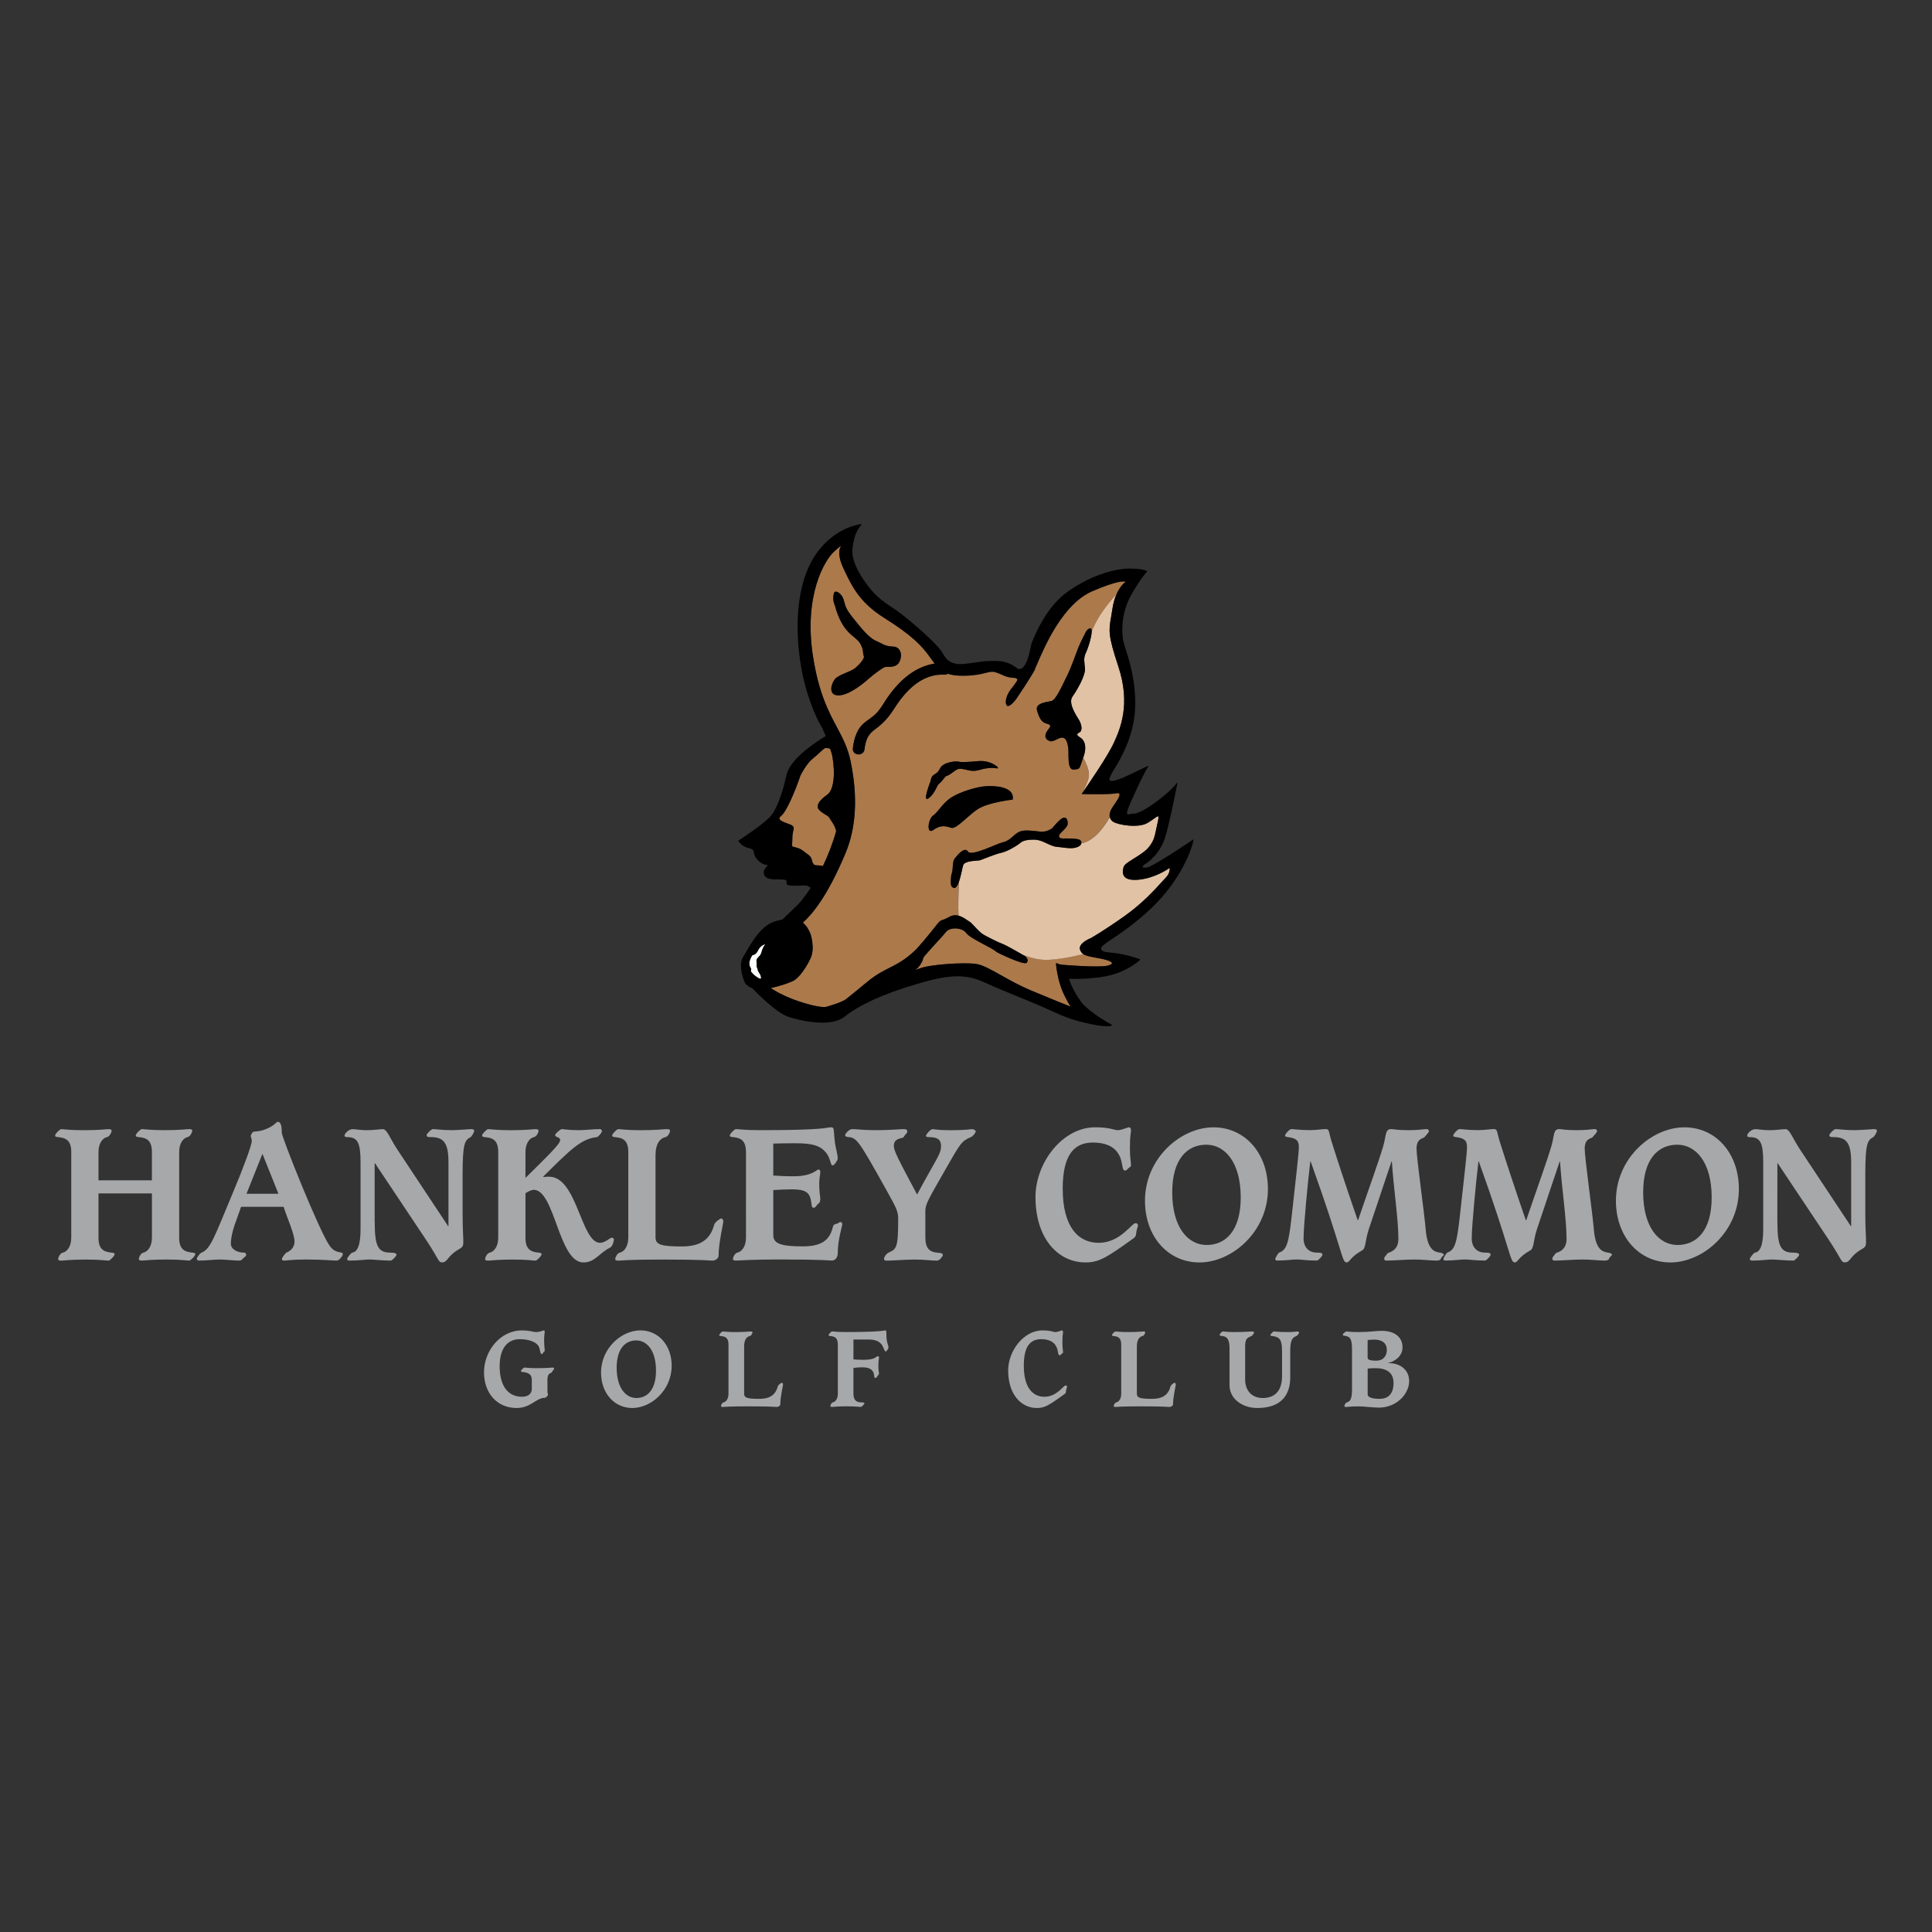 <?xml version="1.0" encoding="utf-8"?>
<!-- Generator: Adobe Illustrator 28.2.0, SVG Export Plug-In . SVG Version: 6.00 Build 0)  -->
<svg version="1.1" xmlns="http://www.w3.org/2000/svg" xmlns:xlink="http://www.w3.org/1999/xlink" x="0px" y="0px"
	 viewBox="0 0 500 500" style="enable-background:new 0 0 500 500;" xml:space="preserve">
<rect x="0" y="0" width="500" height="500" fill="#333333" stroke="none"/>
<style type="text/css">
	.st0{fill:none;}
	.st1{fill:#A7A8A9;}
	.st2{fill:#AC794B;}
	.st3{fill:#E1C2A5;}
	.st4{fill:#FBFEFF;}
</style>
<g id="Layer_1">
	<g>
		<rect class="st0" width="500" height="500"/>
	</g>
</g>
<g id="Layer_2">
	<g>
		<g>
			<g>
				<g>
					<path class="st1" d="M25.49,320.32c0,3.01,1.36,3.67,3.43,3.86c0.47,0.05,0.75,0.14,0.75,0.38c0,0.52-1.27,1.69-1.55,1.69
						c-0.75,0-2.07-0.28-5.83-0.28c-4.23,0-5.83,0.28-6.35,0.28c-0.71,0-0.89-0.14-0.89-0.42c0-0.42,0.52-1.51,1.18-1.64
						c1.13-0.24,2.21-1.6,2.21-3.86v-22.19c0-3.01-1.36-3.67-3.43-3.85c-0.47-0.05-0.75-0.14-0.75-0.38c0-0.52,1.27-1.69,1.55-1.69
						c0.75,0,2.07,0.28,5.83,0.28c4.23,0,5.83-0.28,6.35-0.28c0.71,0,0.89,0.14,0.89,0.42c0,0.42-0.52,1.5-1.18,1.64
						c-1.13,0.23-2.21,1.6-2.21,3.85v7.33h13.82v-7.33c0-3.01-1.36-3.67-3.43-3.85c-0.47-0.05-0.75-0.14-0.75-0.38
						c0-0.52,1.27-1.69,1.55-1.69c0.75,0,2.07,0.28,5.83,0.28c4.23,0,5.83-0.28,6.35-0.28c0.71,0,0.89,0.14,0.89,0.42
						c0,0.42-0.52,1.5-1.17,1.64c-1.13,0.23-2.21,1.6-2.21,3.85v22.19c0,3.01,1.36,3.67,3.43,3.86c0.47,0.05,0.75,0.14,0.75,0.38
						c0,0.52-1.27,1.69-1.55,1.69c-0.75,0-2.07-0.28-5.83-0.28c-4.23,0-5.83,0.28-6.35,0.28c-0.71,0-0.89-0.14-0.89-0.42
						c0-0.42,0.52-1.51,1.18-1.64c1.13-0.24,2.21-1.6,2.21-3.86v-11.47H25.49V320.32z"/>
				</g>
				<g>
					<path class="st1" d="M62.38,312.33c-0.89,2.82-2.63,6.44-2.63,9.54c0,1.46,1.74,2.3,3.29,2.3c0.52,0,0.66,0.23,0.66,0.61
						s-0.42,0.52-0.75,0.85c-0.47,0.52-0.61,0.61-1.03,0.61c-1.18,0-3.9-0.28-4.89-0.28c-1.74,0-3.67,0.28-5.45,0.28
						c-0.38,0-0.66-0.19-0.66-0.47c0-0.28,0.75-1.41,1.27-1.6c2.35-0.94,3.34-4.19,8.13-15.61c2.63-6.25,4.84-12.22,4.84-13.26
						c0-0.75-0.28-0.94-0.28-1.32c0-0.28,0.52-1.03,0.66-1.08c0.38-0.09,1.55-0.09,2.54-0.42c3.01-0.99,3.34-2.16,3.81-2.16
						c0.71,0,1.03,0.85,1.03,2.82c0,1.22,9.73,25.57,12.41,29.29c0.99,1.36,1.79,1.5,3.01,1.74c0.28,0.05,0.38,0.23,0.38,0.47
						c0,0.33-0.94,1.6-1.5,1.6c-1.22,0-3.57-0.28-8.04-0.28c-3.81,0-4.75,0.28-5.74,0.28c-0.33,0-0.47-0.14-0.47-0.47
						c0-0.23,0.85-1.46,1.18-1.6c1.6-0.66,2.07-1.88,2.07-2.82c0-2.12-1.97-6.21-2.82-9.03H62.38z M63.79,308.95h8.27l-4.14-10.34
						L63.79,308.95z"/>
				</g>
				<g>
					<path class="st1" d="M96.98,316.28c0,6.11,0.8,7.9,4.04,7.9c1.18,0,1.6,0.23,1.6,0.56c0,0.28-1.08,1.5-1.51,1.5
						c-2.02,0-4.28-0.28-5.59-0.28c-1.13,0-2.73,0.28-5.03,0.28c-0.42,0-0.66-0.14-0.66-0.42c0-0.28,1.03-1.6,1.32-1.64
						c1.27-0.14,2.16-1.74,2.16-6.06v-17.3c0-5.08-0.75-6.53-3.43-6.53c-0.42,0-0.71-0.05-0.71-0.47c0-0.38,0.99-1.6,2.12-1.6
						c0.47,0,2.26,0.28,3.53,0.28c1.93,0,3.53-0.28,4.23-0.28c1.13,0,1.74,2.16,3.71,5.17l13.21,19.93h0.09v-16.55
						c0-5.26-1.41-6.49-4.65-6.49c-0.71,0-0.99-0.05-0.99-0.56c0-0.23,1.13-1.51,1.65-1.51c0.66,0,2.44,0.28,4.79,0.28
						c1.69,0,4.65-0.28,5.12-0.28c0.52,0,0.75,0.19,0.75,0.47c0,0.33-0.71,1.5-0.94,1.6c-1.51,0.8-2.07,1.69-2.07,9.68v9.97
						c0,4.37,0.19,5.88,0.19,7.52c0,1.79-0.85,1.36-2.73,2.96c-1.41,1.22-1.65,2.3-2.73,2.3c-1.08,0-0.75-0.71-4.33-6.06
						l-13.07-19.6h-0.09V316.28z"/>
				</g>
				<g>
					<path class="st1" d="M135.99,320.32c0,3.01,1.36,3.67,3.43,3.86c0.47,0.05,0.75,0.14,0.75,0.38c0,0.52-1.27,1.69-1.55,1.69
						c-0.75,0-2.07-0.28-5.83-0.28c-4.23,0-5.83,0.28-6.35,0.28c-0.71,0-0.89-0.14-0.89-0.42c0-0.42,0.52-1.51,1.18-1.64
						c1.13-0.24,2.21-1.6,2.21-3.86v-22.19c0-3.01-1.36-3.67-3.43-3.85c-0.47-0.05-0.75-0.14-0.75-0.38c0-0.52,1.27-1.69,1.55-1.69
						c0.75,0,2.07,0.28,5.83,0.28c4.23,0,5.83-0.28,6.35-0.28c0.71,0,0.89,0.14,0.89,0.42c0,0.42-0.52,1.5-1.18,1.64
						c-1.13,0.23-2.21,1.6-2.21,3.85v6.72c6.11-6.06,8.98-8.79,8.98-9.82c0-0.47-0.42-0.61-0.75-0.75
						c-0.42-0.19-0.56-0.33-0.56-0.56c0-0.28,1.36-1.51,1.74-1.51c0.38,0,1.74,0.28,4.37,0.28c1.83,0,3.67-0.28,5.5-0.28
						c0.28,0,0.52,0.24,0.52,0.56c0,0.24-0.89,1.46-1.32,1.51c-4.23,0.47-7.05,3.48-13.92,10.25l0.09,0.09
						c0.52-0.09,0.99-0.09,1.46-0.09c7.29,0,8.23,17.11,13.21,17.11c1.27,0,2.59-1.32,2.96-1.32s0.61,0.19,0.61,0.47
						c0,0.19-0.24,1.74-1.03,2.12c-2.68,1.27-3.85,3.81-6.86,3.81c-6.44,0-7.38-18.8-12.88-18.8c-0.28,0-1.08,0.19-2.12,0.89V320.32
						z"/>
				</g>
				<g>
					<path class="st1" d="M169.65,320.23c0,1.88,1.41,2.35,6.77,2.35c4.37,0,7.29-1.41,8.42-5.64c0.19-0.66,1.5-1.6,1.83-1.6
						c0.28,0,0.52,0.33,0.52,0.85c0,0.42-1.22,5.55-1.22,8.74c0,0.85-0.94,1.32-1.6,1.32c-0.66,0-1.79-0.28-13.12-0.28
						c-9.03,0-10.62,0.28-11.14,0.28c-0.71,0-0.89-0.14-0.89-0.42c0-0.42,0.52-1.51,1.17-1.64c1.13-0.24,2.21-1.6,2.21-3.86v-22.19
						c0-3.01-1.36-3.67-3.43-3.85c-0.47-0.05-0.75-0.14-0.75-0.38c0-0.52,1.27-1.69,1.55-1.69c0.75,0,2.07,0.28,5.83,0.28
						c4.23,0,5.83-0.28,6.72-0.28c0.71,0,0.89,0.14,0.89,0.42c0,0.42-0.52,1.5-1.17,1.64c-1.36,0.28-2.59,1.6-2.59,4.7V320.23z"/>
				</g>
				<g>
					<path class="st1" d="M193.05,298.13c0-3.01-1.36-3.67-3.43-3.85c-0.47-0.05-0.75-0.14-0.75-0.38c0-0.52,1.27-1.69,1.55-1.69
						c0.75,0,2.07,0.28,6.35,0.28c17.3,0,17.02-0.75,18.33-0.75c0.94,0,0.56,0.71,0.99,4c0.19,1.46,0.71,2.92,0.71,4.18
						c0,0.23-0.8,1.69-1.36,1.69c-0.52,0-0.52-1.97-1.69-3.34c-1.6-1.88-3.62-2.4-8.13-2.4c-2.21,0-3.81,0.05-5.5,0.09v8.27
						c1.64,0.09,2.77,0.19,5.31,0.19c4.79,0,5.88-1.74,6.39-1.74c0.23,0,0.47,0.09,0.47,0.66c0,0.61-0.28,1.55-0.28,3.01
						c0,2.26,0.28,3.34,0.28,3.9c0,1.04-0.42,1.18-0.61,1.36c-0.52,0.42-0.56,0.94-1.08,0.94c-0.52,0-0.47-0.19-0.66-1.46
						c-0.33-2.44-1.36-3.29-4.98-3.29c-1.69,0-3.24,0.09-4.84,0.19v11.61c0,2.26,1.93,2.96,7.71,2.96c5.78,0,7.1-2.44,7.8-5.31
						c0.05-0.23,0.52-0.52,0.8-0.52c0.42,0,0.66-0.47,1.13-0.47c0.19,0,0.42,0.19,0.42,0.61c0,0.38-1.18,4-1.18,7.57
						c0,0.85-0.56,1.79-1.5,1.79c-0.61,0-2.16-0.28-13.92-0.28c-6.68,0-10.3,0.28-10.81,0.28c-0.71,0-0.89-0.14-0.89-0.42
						c0-0.42,0.52-1.51,1.17-1.64c1.13-0.24,2.21-1.6,2.21-3.86V298.13z"/>
				</g>
				<g>
					<path class="st1" d="M239.5,320.42c0,2.73,1.22,3.62,3.01,3.76c1.13,0.09,1.5,0.19,1.5,0.61c0,0.28-0.8,1.46-1.5,1.46
						c-1.79,0-3.01-0.28-5.78-0.28c-2.44,0-5.59,0.28-7.29,0.28c-0.47,0-0.66-0.14-0.66-0.52c0-0.33,0.52-1.22,1.18-1.55
						c2.07-0.94,2.49-1.22,2.49-8.75c0-1.88-0.47-2.82-2.73-6.86c-7.47-13.44-7.99-14.1-10.11-14.29c-0.71-0.05-0.89-0.28-0.89-0.47
						c0-0.42,1.03-1.6,1.83-1.6c1.46,0,2.26,0.28,6.44,0.28c3.2,0,6.02-0.28,6.96-0.28c0.66,0,0.85,0.24,0.85,0.71
						c0,0.33-0.71,0.85-0.94,1.36c-0.19,0.42-2.54,0.09-2.54,2.26c0,1.22,0.94,3.1,6.02,12.6c4.98-9.31,6.2-10.43,6.2-12.5
						c0-1.6-0.75-2.35-3.05-2.35c-0.42,0-0.85-0.05-0.85-0.33c0-0.38,1.17-1.74,1.69-1.74c0.66,0,1.18,0.28,4.65,0.28
						c3.95,0,5.22-0.28,5.59-0.28c0.47,0,0.94,0.33,0.94,0.56c0,0.33-0.61,1.22-1.27,1.51c-2.35,0.99-2.68,1.55-6.54,8.32
						c-4.61,8.09-5.22,9.03-5.22,10.86V320.42z"/>
				</g>
				<g>
					<path class="st1" d="M283.44,291.74c3.85,0,4.84,0.75,5.88,0.75c0.89,0,2.54-0.75,2.82-0.75c0.33,0,0.56,0.19,0.56,0.89
						c0,0.8-0.28,0.75-0.28,4.75c0,2.4,0.28,3.06,0.28,4.28c0,0.28-0.33,0.38-0.66,0.66c-0.33,0.28-0.42,0.61-0.89,0.61
						c-0.47,0-0.56-0.42-0.8-1.79c-0.38-2.12-1.6-5.45-7.52-5.45c-4.98,0-7.8,3.38-7.8,11.94c0,10.06,4.14,14.01,9.31,14.01
						c5.55,0,8.56-5.08,9.5-5.08c0.42,0,0.66,0.19,0.66,0.52c0,0.42-0.19,0.66-0.38,1.55c-0.19,0.99,0.05,1.27-0.94,1.97
						c-6.77,4.84-8.7,6.11-12.27,6.11c-7.1,0-12.93-6.21-12.93-16.92C267.98,300.96,274.93,291.74,283.44,291.74z"/>
				</g>
				<g>
					<path class="st1" d="M310.42,326.72c-8.13,0-14.1-6.68-14.1-15.98c0-11,9.26-18.99,17.72-18.99c8.13,0,14.1,6.68,14.1,15.98
						C328.14,318.73,318.88,326.72,310.42,326.72z M312.21,296.25c-4.94,0-8.84,3.67-8.84,12.32c0,9.21,4.18,13.63,8.89,13.63
						c4.94,0,8.84-3.67,8.84-12.32C321.09,300.67,316.91,296.25,312.21,296.25z"/>
				</g>
				<g>
					<path class="st1" d="M351.46,315.81c2.91-8.56,5.26-14.95,6.49-19.09c0.85-2.91,0.47-4.51,2.07-4.51
						c0.56,0,1.55,0.28,4.42,0.28s4.04-0.28,4.7-0.28c0.38,0,0.66,0.14,0.66,0.56c0,0.28-0.75,1.04-1.18,1.55
						c-0.23,0.33-2.02,0.23-2.02,2.92c0,2.49,1.97,16.27,2.35,20.78c0.42,5.36,2.21,5.97,3.71,6.16c0.71,0.09,0.99,0.33,0.99,0.56
						c0,0.28-0.56,0.42-0.75,1.03c-0.14,0.38-0.71,0.47-1.13,0.47c-1.55,0-3.34-0.28-5.78-0.28c-2.02,0-5.59,0.28-7.05,0.28
						c-0.52,0-0.71-0.09-0.71-0.56c0-0.38,0.47-0.71,0.85-1.32c0.09-0.23,2.82-0.42,2.82-3.71c0-5.17-1.18-12.5-1.69-20.07h-0.09
						l-5.83,17.39c-1.08,3.2-0.75,5.08-1.79,5.64c-3.15,1.74-3.15,3.1-4,3.1c-1.27,0-0.8-2.44-9.31-26.14h-0.09
						c-0.61,5.17-1.74,16.64-1.74,19.93c0,2.54,1.65,3.67,3.29,3.67c1.32,0,1.6,0.14,1.6,0.56c0,0.33-1.08,1.5-1.41,1.5
						c-2.87,0-3.9-0.28-5.22-0.28c-1.17,0-3.01,0.28-4.98,0.28c-0.47,0-0.61-0.14-0.61-0.42c0-0.19,0.71-1.51,1.03-1.64
						c1.93-0.71,2.44-2.4,3.2-9.21c1.22-11,1.88-16.55,1.88-18.1c0-1.83-0.8-2.3-2.92-2.59c-0.38-0.05-0.66-0.14-0.66-0.38
						c0-0.33,1.08-1.69,1.69-1.69c0.42,0,2.3,0.28,4.7,0.28c1.74,0,3.29-0.28,4.14-0.28c1.03,0,0.71,0.71,1.6,3.48
						c1.88,5.92,3.1,9.68,6.68,20.12H351.46z"/>
				</g>
				<g>
					<path class="st1" d="M394.98,315.81c2.91-8.56,5.26-14.95,6.49-19.09c0.85-2.91,0.47-4.51,2.07-4.51
						c0.56,0,1.55,0.28,4.42,0.28c2.87,0,4.04-0.28,4.7-0.28c0.38,0,0.66,0.14,0.66,0.56c0,0.28-0.75,1.04-1.18,1.55
						c-0.23,0.33-2.02,0.23-2.02,2.92c0,2.49,1.97,16.27,2.35,20.78c0.42,5.36,2.21,5.97,3.71,6.16c0.71,0.09,0.99,0.33,0.99,0.56
						c0,0.28-0.56,0.42-0.75,1.03c-0.14,0.38-0.71,0.47-1.13,0.47c-1.55,0-3.34-0.28-5.78-0.28c-2.02,0-5.59,0.28-7.05,0.28
						c-0.52,0-0.71-0.09-0.71-0.56c0-0.38,0.47-0.71,0.85-1.32c0.09-0.23,2.82-0.42,2.82-3.71c0-5.17-1.18-12.5-1.69-20.07h-0.09
						l-5.83,17.39c-1.08,3.2-0.75,5.08-1.79,5.64c-3.15,1.74-3.15,3.1-4,3.1c-1.27,0-0.8-2.44-9.31-26.14h-0.09
						c-0.61,5.17-1.74,16.64-1.74,19.93c0,2.54,1.65,3.67,3.29,3.67c1.32,0,1.6,0.14,1.6,0.56c0,0.33-1.08,1.5-1.41,1.5
						c-2.87,0-3.9-0.28-5.22-0.28c-1.17,0-3.01,0.28-4.98,0.28c-0.47,0-0.61-0.14-0.61-0.42c0-0.19,0.71-1.51,1.03-1.64
						c1.93-0.71,2.44-2.4,3.2-9.21c1.22-11,1.88-16.55,1.88-18.1c0-1.83-0.8-2.3-2.92-2.59c-0.38-0.05-0.66-0.14-0.66-0.38
						c0-0.33,1.08-1.69,1.69-1.69c0.42,0,2.3,0.28,4.7,0.28c1.74,0,3.29-0.28,4.14-0.28c1.03,0,0.71,0.71,1.6,3.48
						c1.88,5.92,3.1,9.68,6.67,20.12H394.98z"/>
				</g>
				<g>
					<path class="st1" d="M432.3,326.72c-8.13,0-14.1-6.68-14.1-15.98c0-11,9.26-18.99,17.72-18.99c8.13,0,14.1,6.68,14.1,15.98
						C450.03,318.73,440.77,326.72,432.3,326.72z M434.09,296.25c-4.94,0-8.84,3.67-8.84,12.32c0,9.21,4.18,13.63,8.89,13.63
						c4.94,0,8.84-3.67,8.84-12.32C442.98,300.67,438.79,296.25,434.09,296.25z"/>
				</g>
				<g>
					<path class="st1" d="M459.99,316.28c0,6.11,0.8,7.9,4.04,7.9c1.18,0,1.6,0.23,1.6,0.56c0,0.28-1.08,1.5-1.51,1.5
						c-2.02,0-4.28-0.28-5.59-0.28c-1.13,0-2.73,0.28-5.03,0.28c-0.42,0-0.66-0.14-0.66-0.42c0-0.28,1.03-1.6,1.32-1.64
						c1.27-0.14,2.16-1.74,2.16-6.06v-17.3c0-5.08-0.75-6.53-3.43-6.53c-0.42,0-0.71-0.05-0.71-0.47c0-0.38,0.99-1.6,2.12-1.6
						c0.47,0,2.26,0.28,3.53,0.28c1.93,0,3.53-0.28,4.23-0.28c1.13,0,1.74,2.16,3.72,5.17l13.21,19.93h0.09v-16.55
						c0-5.26-1.41-6.49-4.65-6.49c-0.71,0-0.99-0.05-0.99-0.56c0-0.23,1.13-1.51,1.65-1.51c0.66,0,2.44,0.28,4.79,0.28
						c1.69,0,4.65-0.28,5.12-0.28c0.52,0,0.75,0.19,0.75,0.47c0,0.33-0.71,1.5-0.94,1.6c-1.51,0.8-2.07,1.69-2.07,9.68v9.97
						c0,4.37,0.19,5.88,0.19,7.52c0,1.79-0.85,1.36-2.73,2.96c-1.41,1.22-1.65,2.3-2.73,2.3c-1.08,0-0.75-0.71-4.33-6.06
						l-13.07-19.6h-0.09V316.28z"/>
				</g>
			</g>
			<g>
				<g>
					<path class="st1" d="M137.63,357.08c0-1.22-0.65-1.76-2.02-1.97c-0.43-0.08-0.78,0-0.78-0.27c0-0.24,0.67-0.92,0.94-0.92
						c0.3,0,1.03,0.16,2.94,0.16c3.19,0,3.99-0.16,4.32-0.16c0.22,0,0.38,0.13,0.38,0.3c0,0.22-0.35,0.35-0.62,0.97
						c-0.08,0.16-1.11,0.13-1.11,1.73v2.92c0,0.81,0.16,0.97,0.16,1.13c0,0.11-0.49,0.78-0.81,0.78c-2.32,0-3.62,2.64-7.32,2.64
						c-5.1,0-8.45-3.89-8.45-9.23c0-5.45,4.1-10.85,9.83-10.85c2.11,0,2.81,0.43,3.67,0.43c0.89,0,1.81-0.43,1.92-0.43
						c0.16,0,0.3,0.11,0.3,0.32c0,0.3-0.16,0.97-0.16,2.16c0,1.67,0.16,2.21,0.16,2.78c0,0.24-0.3,0.24-0.38,0.49
						c-0.08,0.16-0.22,0.38-0.38,0.38c-0.22,0-0.35-0.22-0.59-1.43c-0.24-1.19-1.84-2.43-5.16-2.43c-2.89,0-5.16,2.11-5.16,6.96
						c0,5.35,2.32,7.94,5.78,7.94c1.32,0,2.54-0.54,2.54-2.11V357.08z"/>
				</g>
				<g>
					<path class="st1" d="M163.65,364.39c-4.67,0-8.1-3.83-8.1-9.18c0-6.32,5.32-10.91,10.18-10.91c4.67,0,8.1,3.83,8.1,9.18
						C173.82,359.8,168.51,364.39,163.65,364.39z M164.67,346.9c-2.83,0-5.08,2.1-5.08,7.07c0,5.29,2.4,7.83,5.1,7.83
						c2.83,0,5.08-2.11,5.08-7.07C169.78,349.44,167.37,346.9,164.67,346.9z"/>
				</g>
				<g>
					<path class="st1" d="M192.58,360.67c0,1.08,0.81,1.35,3.89,1.35c2.51,0,4.18-0.81,4.83-3.24c0.11-0.38,0.86-0.92,1.05-0.92
						c0.16,0,0.3,0.19,0.3,0.48c0,0.24-0.7,3.19-0.7,5.02c0,0.49-0.54,0.76-0.92,0.76c-0.38,0-1.03-0.16-7.53-0.16
						c-5.18,0-6.1,0.16-6.4,0.16c-0.4,0-0.51-0.08-0.51-0.24c0-0.24,0.3-0.86,0.67-0.95c0.65-0.13,1.27-0.92,1.27-2.21v-12.74
						c0-1.73-0.78-2.11-1.97-2.21c-0.27-0.03-0.43-0.08-0.43-0.22c0-0.3,0.73-0.97,0.89-0.97c0.43,0,1.19,0.16,3.35,0.16
						c2.43,0,3.35-0.16,3.86-0.16c0.4,0,0.51,0.08,0.51,0.24c0,0.24-0.3,0.86-0.67,0.94c-0.78,0.16-1.49,0.92-1.49,2.7V360.67z"/>
				</g>
				<g>
					<path class="st1" d="M220.87,351.81c0.65,0.05,1.46,0.11,2.54,0.11c3.4,0,3.13-0.92,3.78-0.92c0.16,0,0.3,0.08,0.3,0.32
						c0,0.41-0.16,0.65-0.16,2.19c0,1.57,0.16,1.62,0.16,1.94c0,0.27-0.24,0.43-0.38,0.65c-0.19,0.27-0.27,0.51-0.57,0.51
						c-0.4,0-0.22-0.46-0.4-1.13c-0.3-1.03-1.11-1.62-2.97-1.62c-0.68,0-1.57,0.05-2.3,0.16v6.69c0,1.73,0.89,2.21,1.92,2.21
						c0.49,0,0.92,0.08,0.92,0.22c0,0.3-0.73,0.97-0.89,0.97c-0.43,0-1.62-0.16-3.78-0.16c-2.43,0-3.35,0.16-3.64,0.16
						c-0.4,0-0.51-0.08-0.51-0.24c0-0.24,0.3-0.86,0.67-0.95c0.65-0.13,1.27-0.92,1.27-2.21v-12.74c0-1.73-0.78-2.11-1.97-2.21
						c-0.27-0.03-0.43-0.08-0.43-0.22c0-0.3,0.73-0.97,0.89-0.97c0.43,0,1.19,0.16,3.64,0.16c9.31,0,9.75-0.43,10.12-0.43
						c0.27,0,0.32,0.14,0.32,1.05c0,2.27,0.54,2.62,0.54,3.46c0,0.16-0.51,0.94-0.7,0.94c-0.78,0-0.19-3.08-4.35-3.08h-4.02V351.81z
						"/>
				</g>
				<g>
					<path class="st1" d="M269.8,344.31c2.21,0,2.78,0.43,3.37,0.43c0.51,0,1.46-0.43,1.62-0.43c0.19,0,0.32,0.11,0.32,0.51
						c0,0.46-0.16,0.43-0.16,2.73c0,1.38,0.16,1.76,0.16,2.46c0,0.16-0.19,0.22-0.38,0.38c-0.19,0.16-0.24,0.35-0.51,0.35
						c-0.27,0-0.32-0.24-0.46-1.03c-0.22-1.21-0.92-3.13-4.32-3.13c-2.86,0-4.48,1.94-4.48,6.86c0,5.78,2.38,8.04,5.35,8.04
						c3.19,0,4.91-2.92,5.45-2.92c0.24,0,0.38,0.11,0.38,0.3c0,0.24-0.11,0.38-0.22,0.89c-0.11,0.57,0.03,0.73-0.54,1.13
						c-3.89,2.78-4.99,3.51-7.05,3.51c-4.08,0-7.42-3.56-7.42-9.72C260.92,349.6,264.91,344.31,269.8,344.31z"/>
				</g>
				<g>
					<path class="st1" d="M294.22,360.67c0,1.08,0.81,1.35,3.89,1.35c2.51,0,4.18-0.81,4.83-3.24c0.11-0.38,0.86-0.92,1.05-0.92
						c0.16,0,0.3,0.19,0.3,0.48c0,0.24-0.7,3.19-0.7,5.02c0,0.49-0.54,0.76-0.92,0.76s-1.03-0.16-7.53-0.16
						c-5.18,0-6.1,0.16-6.4,0.16c-0.4,0-0.51-0.08-0.51-0.24c0-0.24,0.3-0.86,0.67-0.95c0.65-0.13,1.27-0.92,1.27-2.21v-12.74
						c0-1.73-0.78-2.11-1.97-2.21c-0.27-0.03-0.43-0.08-0.43-0.22c0-0.3,0.73-0.97,0.89-0.97c0.43,0,1.19,0.16,3.35,0.16
						c2.43,0,3.35-0.16,3.86-0.16c0.4,0,0.51,0.08,0.51,0.24c0,0.24-0.3,0.86-0.67,0.94c-0.78,0.16-1.49,0.92-1.49,2.7V360.67z"/>
				</g>
				<g>
					<path class="st1" d="M322.24,356.94c0,2.92,1.67,4.86,4.56,4.86c3.02,0,4.99-1.73,4.99-5.64v-6.42c0-3.05-0.57-3.7-2.48-3.97
						c-0.38-0.05-0.54-0.05-0.54-0.22c0-0.24,0.16-0.35,0.38-0.54c0.21-0.24,0.32-0.43,0.57-0.43c0.43,0,0.89,0.16,3.59,0.16
						c1.67,0,2.13-0.16,2.38-0.16c0.22,0,0.51,0.05,0.51,0.35c0,0.13-0.46,0.76-0.7,0.84c-1,0.35-1.59,1.03-1.59,3.83v6.91
						c0,4.48-2.32,7.88-8.53,7.88c-3.73,0-7.18-2.27-7.18-5.89v-9.45c0-2.11-0.4-3.1-1.84-3.29c-0.54-0.05-0.73-0.05-0.73-0.32
						c0-0.16,0.54-0.86,0.92-0.86c0.24,0,0.92,0.16,2.78,0.16c3.1,0,4.02-0.16,4.64-0.16c0.43,0,0.59,0.16,0.59,0.32
						c0,0.11-0.51,0.81-0.65,0.86c-1.49,0.57-1.67,1-1.67,3.1V356.94z"/>
				</g>
				<g>
					<path class="st1" d="M349.9,349.25c0-2.78-0.54-3.24-1.51-3.48c-0.65-0.16-0.86,0-0.86-0.43c0-0.16,0.76-0.76,0.86-0.76
						c0.22,0,1.3,0.16,3.08,0.16c3.08,0,4.37-0.32,6.15-0.32c3.24,0,5.35,1.57,5.35,4.27c0,2.35-2.05,3.67-3.73,4.05v0.05
						c2.81-0.11,5.45,1.51,5.45,4.64c0,3.24-3.19,6.86-7.83,6.86c-1.59,0-3.72-0.32-5.21-0.32c-2.4,0-2.86,0.16-3.32,0.16
						c-0.3,0-0.4-0.11-0.4-0.27c0-0.27,0.38-0.86,0.62-0.92c0.89-0.22,1.35-0.84,1.35-3.56V349.25z M353.95,351.33
						c0,0.46,0.27,0.81,2.21,0.81c1.89,0,2.75-1.27,2.75-2.81c0-1.67-1.19-2.64-3.19-2.64c-0.57,0-1.16,0.05-1.78,0.11V351.33z
						 M353.95,360.89c0,0.65,0.97,1.13,3.08,1.13c2.7,0,3.62-1.86,3.62-4.05c0-2.84-1.86-3.89-4.78-3.89
						c-0.78,0-1.38,0.05-1.92,0.11V360.89z"/>
				</g>
			</g>
		</g>
		<g>
			<path class="st2" d="M264.79,247.15c0.3,0.17,0.49,0.28,0.49,0.28s1.24,1.01,0.4,1.76c-0.74,0.66-7.62-2.66-7.78-2.83
				c-0.99-1.06-6.81-3.44-7.83-4.9c-1.02-1.46-4.25-1.61-5.28-0.23c-1.03,1.37-5.9,6.32-5.89,6.83c0.01,0.42-0.82,2.19-2.06,3.01
				c0.48-0.17,0.89-0.32,1.18-0.44c2.62-1.03,11.14-1.6,14.51-1.18c1.68,0.21,3.82,1.41,6.53,2.93c2.27,1.27,4.83,2.72,7.8,3.96
				c4.87,2.04,9.01,3.7,10.28,4.2c-0.38-0.49-0.99-1.56-1.76-3.14c-1.78-3.65-2.08-7.99-2.08-8.04l-0.01-0.08l0.08,0.01
				c0.02,0,0.59,0.1,0.87,0.29c0.26,0.13,9.9,0.85,12.21,0.37c0.85-0.18,1.34-0.42,1.34-0.67c0-0.14-0.21-0.65-2.85-1.18
				c-0.52-0.1-0.99-0.19-1.42-0.27c-1.51-0.28-2.52-0.47-3.19-0.94c-1.32,0.28-4.7,1.17-8.6,1.46
				C269.19,248.55,267.09,247.99,264.79,247.15z"/>
			<path class="st2" d="M205.74,219.28l0.21,0.05c1.13,0.28,1.59,0.65,2.23,1.15c0.24,0.19,0.5,0.4,0.84,0.63
				c0.9,0.63,1.01,1.16,1.11,1.62c0.04,0.21,0.08,0.39,0.19,0.57c0.33,0.56,0.39,0.66,1.36,0.67c0.58,0.01,0.98,0.09,1.26,0.19
				c1.24-2.55,2.45-5.57,3.44-9.05c-0.08-0.37-0.19-0.74-0.34-1.08c-0.26-0.6-0.71-1.28-1.07-1.83c-0.16-0.25-0.31-0.47-0.43-0.66
				c-0.15-0.25-0.51-0.46-0.92-0.7c-0.51-0.3-1.14-0.66-1.7-1.29c-0.26-0.29-0.36-0.62-0.32-0.99c0.13-1.1,1.61-2.29,2.48-2.9
				c0.96-0.67,1.52-2.24,1.69-4.78c0.12-1.88-0.25-4.88-0.5-5.72c-0.2-0.69-0.39-1.22-0.47-1.42c-0.38-0.1-1.2-0.25-1.53,0
				c-0.21,0.16-0.59,0.51-1.03,0.91c-0.62,0.57-1.38,1.27-2.11,1.85c-1.23,0.99-2.86,3.83-3.01,4.26c-1.4,4.07-3.56,9.25-5.03,10.45
				c-0.3,0.25-0.44,0.47-0.4,0.66c0.07,0.4,0.82,0.84,2.23,1.31c1.58,0.53,1.58,0.89,1.35,1.87c-0.1,0.42-0.23,1-0.23,1.81
				c0,0.64-0.03,1.1-0.06,1.44C204.96,219.08,204.96,219.08,205.74,219.28z"/>
			<path class="st2" d="M249.3,223.79c-0.01,0.03-0.03,0.08-0.04,0.12c0.13-0.19,0.27-0.36,0.41-0.52
				C249.5,223.51,249.36,223.63,249.3,223.79z"/>
			<path class="st2" d="M298.58,217.14c-0.52,0.9-1.15,1.84-1.76,2.66C297.72,218.95,298.24,218.08,298.58,217.14z"/>
			<path class="st2" d="M213.9,260.56c0.36-0.11,0.68-0.21,0.97-0.3c1.67-0.52,2.52-0.79,3.97-1.57c1.24-0.99,3.17-2.55,5.53-4.51
				c4.94-4.11,7.41-3.52,12.33-8.08c1.04-0.97,3.84-4.33,5.5-6.47c1.66-2.13,1.11-0.97,3.43-2.31c0.88-0.51,1.73-0.53,2.47-0.34
				c-0.22-1.95-0.04-5.7,0.07-8.81c-0.46,1.32-1.06,2.19-1.88,1.27c-0.46-0.51-0.1-3.02-0.1-3.02c0.62-1.6,0.15-3.33,0.9-4.27
				c0.75-0.94,2.55-3.14,3.41-1.76c0.85,1.38,7.42-2.07,9.18-2.45c1.75-0.38,2.7-2.07,4.15-2.7c1.45-0.63,3.91-0.13,5.56,0
				c1.65,0.13,2.95-0.94,2.95-0.94s1.86-2.32,2.76-2.64c0.9-0.32,1.25,0.57,1.2,1.57c-0.05,1-2,2.26-2.21,2.95
				c-0.2,0.7,0.45,0.82,1.05,0.82c0.6,0,3.81-0.12,4.41,0.44c0.25,0.24,0.35,0.53,0.29,0.82c0.84-0.18,1.66-0.48,2.45-1.01
				c2.12-1.44,3.63-3.57,4.91-5.8c0-0.01-0.01-0.02-0.01-0.04c-0.14-0.8,0.21-1.8,1-2.9c0.46-0.63,1.85-2.55,1.5-3.09
				c-0.1-0.15-0.36-0.19-0.76-0.1c-1.78,0.37-8.59,0.2-8.88,0.19l-0.13,0l0.07-0.1c0.01-0.01,0.09-0.13,0.21-0.3l0.75-1.67
				c0.39-1.01,0.63-1.38,0.8-2.37c0.16-0.95-0.08-1.91-0.41-2.8c-0.27-0.75-0.63-1.48-1.02-2.18c-1.04,3.01-0.76,2.96-2.47,3.08
				c-1.76,0.13-1.2-4.01-1.41-5.65c-0.66-5-3.21-1.19-4.72-1.7c-1.51-0.5-1.48-1.73-0.47-2.98c1.01-1.26,0.5-1.26-0.63-1.63
				c-1.13-0.38-1.76-1.51-2.26-3.39c-0.51-1.88,2.64-2.14,3.77-2.39c1.13-0.25,2.89-4.27,4.02-6.54c1.13-2.26,2.39-6.03,3.02-7.54
				c0.63-1.51,1.98-4.08,1.98-4.08c1.07-1.1,1.4-0.72,1.36,0.25c1.39-3.75,4.17-7.27,6.45-9.72c0.78-1.74,1.76-2.78,2.37-3.2
				c-0.28-0.15-1.8-0.51-8.63,2.43c-7.58,3.26-12.24,14.05-14.22,18.66c-0.13,0.3-0.25,0.57-0.35,0.82
				c-0.12,0.28-0.24,0.53-0.36,0.76c0.06-0.05,0.12-0.1,0.18-0.16c0,0-1.38,2.58-4.9,7.73c-0.61,0.89-2.3,2.79-2.67,1.41
				c-0.38-1.38,0.76-3.14,1-3.52c0.26-0.38,2.05-2.48,1.92-2.86c-0.03-0.1-0.24-0.24-0.5-0.39c-0.07,0-0.12-0.01-0.19-0.01
				c-1.67-0.06-2.38-0.39-3.29-0.8c-0.42-0.19-0.9-0.41-1.54-0.62c-0.96-0.32-1.66-0.14-2.72,0.13c-1.11,0.28-2.63,0.67-5.27,0.72
				c-0.18,0-0.36,0.01-0.53,0.01c-1.69,0-2.94-0.16-3.96-0.51c-0.23,0.14-0.5,0.23-0.83,0.22c-6.03-0.28-10.19,4.26-13.16,8.96
				c-1.36,2.14-2.86,3.76-4.9,5.23c-1.85,1.33-2.4,2.88-2.68,5.15c-0.24,1.93-3.25,1.65-3.01-0.28c0.33-2.67,1.07-5.14,3.28-6.84
				c0.83-0.64,1.72-1.19,2.49-1.91c1.13-1.04,1.86-2.35,2.69-3.62c3.07-4.69,7.24-8.69,12.72-9.54c-0.36-0.45-0.72-0.95-1.12-1.51
				c-2.23-3.18-4.89-5.88-11.86-10.26c-6.42-4.04-8.36-8.09-10.4-12.37l-0.18-0.38c-2.07-4.33-0.71-5.86-0.65-5.92
				c0-0.01,0.01-0.02,0.01-0.04c-0.11,0.03-0.5,0.26-1.9,1.55c-2.36,2.18-7.93,11.35-5.35,27.37c1.5,9.31,3.95,13.92,6.12,17.99
				c1.53,2.87,2.85,5.35,3.59,8.97c1.86,9.11,1.41,17.05-1.32,23.61c-4.8,11.5-8.82,16.02-11.07,18.04
				c0.78,0.62,1.45,1.56,1.99,2.91c0,0,1.22,3.65,0.04,6.25c-0.94,2.06-2.87,5.12-4.61,5.95c-1.03,0.49-3.43,1.33-5.71,1.81
				C204.3,258.97,212.43,261.02,213.9,260.56z M262.09,206.94c0,0-6.51,0.7-9.19,2.56c-2.68,1.86-5.46,5.16-6.73,4.74
				c-1.28-0.42-2.7-0.86-4.6,0.54c-1.91,1.39-1.37-2.88-0.07-3.73c1.3-0.85,2.4-3.23,4.81-4.73c2.4-1.5,6.58-2.69,8.72-2.84
				C257.17,203.33,262.66,203.42,262.09,206.94z M240.88,202.04l0.04-0.28c0.37-1.71,1.46-1.01,2.33-2.83
				c0.87-1.82,4.27-1.98,4.82-1.82c0.56,0.16,1.81,0.16,5.19-0.14c3.38-0.31,5.98,2.14,4.68,1.87c-1.31-0.27-3.01,0.06-3.51,0.16
				c-0.5,0.11-1.99,0.73-3.43,0.42c-2.01-0.43-2.69-0.72-3.6-0.12c-0.91,0.6-1.7,1.33-2.3,1.46c-0.6,0.13-1.23,1.48-1.97,1.98
				c-0.8,0.55-1,2.51-2.8,3.84C238.52,207.92,240.88,202.04,240.88,202.04z M216.77,179.96c-2.45-0.12-1.69-3.02-0.69-4.21
				c1-1.19,4.09-1.88,5.28-2.89c1.19-1,2.4-2.46,2.2-3.02c-0.39-1.07,0.07-1.4-0.9-3.21c-1.13-2.14-4.54-2.29-6.61-9.96
				c0,0-0.76-1.51-0.22-3.17c0.31-0.96,2.01,0,2.51,1.76c0.51,1.76,0.5,2.26,2.51,4.78c2.01,2.51,4.02,5.03,5.78,5.78
				c1.76,0.76,2.32,1.44,4.46,1.51c2.13,0.06,2.51,2.39,1.63,4.02c-0.88,1.63-3.14,1.13-3.64,1.26c-0.5,0.12-2.39,1.38-4.46,3.21
				C222.56,177.64,219.22,180.09,216.77,179.96z"/>
			<path class="st2" d="M267.64,217.29c0.48,0.07,0.95,0.15,1.43,0.22c-0.3-0.09-0.6-0.17-0.88-0.19
				C268.01,217.31,267.82,217.3,267.64,217.29z"/>
			<path class="st3" d="M282.31,217.25c-0.79,0.54-1.61,0.84-2.45,1.01c-0.09,0.4-0.5,0.81-1.34,1.07
				c-1.45,0.44-3.61-0.06-5.11-0.19c-1.24-0.1-2.89-1.19-4.33-1.63c-0.48-0.07-0.95-0.14-1.43-0.22c-1.44-0.03-2.88,0.23-3.5,0.78
				c-0.7,0.63-3.31,2.26-5.06,2.64c-1.75,0.37-5.06,1.83-5.57,1.95c-0.37,0.08-2.84,0.07-3.84,0.74c-0.14,0.16-0.28,0.33-0.41,0.52
				c-0.24,0.71-0.57,2.77-1.09,4.26c-0.11,3.11-0.29,6.86-0.07,8.81c1.2,0.31,2.15,1.16,2.58,1.38c1.12,0.58,2.32,2.68,4.12,3.67
				c0.8,0.44,3.57,1.86,4.64,2.24c0.86,0.3,4.11,2.16,5.36,2.88c2.3,0.85,4.4,1.41,6.96,1.22c3.9-0.28,7.28-1.17,8.6-1.46
				c-0.37-0.26-0.64-0.6-0.81-1.1c-0.58-1.64,2.64-2.95,2.77-3.01c0.02-0.01,2.98-1.64,8.66-5.65c4.61-3.25,7.91-6.89,9.68-8.84
				c0.45-0.49,0.8-0.88,1.06-1.14c1.07-1.07,1.06-2.22,1.03-2.57c-0.59,0.42-3.87,2.63-7.95,3.06c-1.86,0.19-3.12-0.06-3.73-0.75
				c-0.6-0.67-0.47-1.61-0.3-2.35c0.18-0.78,1.09-1.35,2.48-2.21c0.82-0.51,1.84-1.14,2.92-1.97c0.25-0.19,0.47-0.39,0.68-0.58
				c0.61-0.82,1.24-1.75,1.76-2.66c0.3-0.81,0.48-1.66,0.66-2.6c0.11-0.53,0.22-1.08,0.36-1.67c0.09-0.36,0.35-1.45,0.14-1.59
				c-0.15-0.1-0.62,0.24-1.16,0.63c-0.46,0.34-1.04,0.75-1.7,1.12c-2.4,1.35-7.64,0.45-8.84-0.38c-0.45-0.31-0.72-0.72-0.82-1.21
				C285.93,213.68,284.43,215.81,282.31,217.25z"/>
			<path d="M255.02,203.48c-2.14,0.15-6.32,1.34-8.72,2.84c-2.41,1.5-3.51,3.88-4.81,4.73c-1.3,0.85-1.84,5.13,0.07,3.73
				c1.91-1.4,3.32-0.96,4.6-0.54c1.28,0.42,4.05-2.88,6.73-4.74c2.68-1.86,9.19-2.56,9.19-2.56
				C262.66,203.42,257.17,203.33,255.02,203.48z"/>
			<path class="st3" d="M281.07,168.84c-0.75,1.51-0.41,2.45-0.28,4.21c0.12,1.76-1.98,5.47-3.24,7.23
				c-1.26,1.76,1.26,5.28,1.76,6.16c0.5,0.88,1.01,2.64,0,3.14c-1.01,0.5-0.38,0.88,0.38,1.38c0.75,0.5,1.77,1.9,0.72,4.9
				c-0.03,0.08-0.05,0.15-0.08,0.22c0.39,0.7,0.74,1.43,1.02,2.18c0.33,0.89,0.56,1.85,0.41,2.8c-0.16,0.99-0.4,1.36-0.8,2.37
				l-0.75,1.67c1.09-1.57,6.49-9.36,8.08-12.89c1.55-3.43,4.44-9.82,1.13-19.75c-2.69-8.08-2.47-9.35-1.87-12.72
				c0.11-0.63,0.24-1.35,0.36-2.2c0.22-1.51,0.61-2.76,1.06-3.77c-2.28,2.45-5.06,5.97-6.45,9.72
				C282.47,165,281.53,167.92,281.07,168.84z"/>
			<path d="M279.69,190.96c-0.76-0.5-1.39-0.88-0.38-1.38c1.01-0.5,0.5-2.26,0-3.14c-0.5-0.88-3.02-4.4-1.76-6.16
				c1.26-1.76,3.36-5.47,3.24-7.23c-0.13-1.76-0.47-2.7,0.28-4.21c0.46-0.92,1.41-3.84,1.46-5.34c0.03-0.96-0.3-1.35-1.36-0.25
				c0,0-1.35,2.57-1.98,4.08c-0.63,1.51-1.88,5.28-3.02,7.54c-1.13,2.26-2.89,6.28-4.02,6.54c-1.13,0.25-4.28,0.5-3.77,2.39
				c0.5,1.88,1.13,3.02,2.26,3.39c1.13,0.38,1.63,0.38,0.63,1.63c-1,1.25-1.04,2.48,0.47,2.98c1.51,0.5,4.05-3.3,4.72,1.7
				c0.22,1.64-0.35,5.78,1.41,5.65c1.72-0.12,1.43-0.07,2.47-3.08c0.03-0.07,0.05-0.14,0.08-0.22
				C281.46,192.86,280.44,191.46,279.69,190.96z"/>
			<path d="M229.09,172.61c0.5-0.13,2.76,0.38,3.64-1.26c0.88-1.63,0.5-3.96-1.63-4.02c-2.14-0.06-2.7-0.75-4.46-1.51
				c-1.76-0.76-3.77-3.27-5.78-5.78c-2.01-2.51-2.01-3.02-2.51-4.78c-0.5-1.76-2.2-2.72-2.51-1.76c-0.54,1.67,0.22,3.17,0.22,3.17
				c2.07,7.67,5.48,7.82,6.61,9.96c0.96,1.81,0.51,2.13,0.9,3.21c0.2,0.56-1.01,2.01-2.2,3.02c-1.19,1.01-4.28,1.7-5.28,2.89
				c-1,1.19-1.76,4.09,0.69,4.21c2.45,0.13,5.78-2.32,7.85-4.15C226.7,174,228.59,172.74,229.09,172.61z"/>
			<path d="M249.3,223.79c0.07-0.15,0.2-0.28,0.37-0.39c1-0.66,3.48-0.66,3.84-0.74c0.51-0.12,3.82-1.57,5.57-1.95
				c1.75-0.38,4.36-2.01,5.06-2.64c0.62-0.56,2.07-0.82,3.5-0.78c0.19,0,0.37,0.01,0.56,0.03c0.28,0.02,0.57,0.1,0.88,0.19
				c1.44,0.45,3.09,1.53,4.33,1.63c1.5,0.12,3.66,0.63,5.11,0.19c0.85-0.26,1.26-0.66,1.34-1.07c0.06-0.29-0.04-0.58-0.29-0.82
				c-0.6-0.56-3.81-0.44-4.41-0.44c-0.6,0-1.25-0.12-1.05-0.82c0.2-0.69,2.16-1.95,2.21-2.95c0.05-1-0.3-1.89-1.2-1.57
				c-0.9,0.32-2.76,2.64-2.76,2.64s-1.3,1.07-2.95,0.94c-1.66-0.13-4.11-0.63-5.56,0c-1.45,0.63-2.4,2.32-4.15,2.7
				c-1.76,0.38-8.33,3.83-9.18,2.45c-0.85-1.38-2.66,0.82-3.41,1.76c-0.75,0.94-0.28,2.67-0.9,4.27c0,0-0.36,2.51,0.1,3.02
				c0.82,0.91,1.42,0.04,1.88-1.27c0.52-1.49,0.85-3.55,1.09-4.26C249.27,223.87,249.28,223.82,249.3,223.79z"/>
			<path d="M240.32,206.58c1.8-1.34,2.01-3.3,2.8-3.84c0.74-0.5,1.37-1.86,1.97-1.98c0.6-0.13,1.38-0.85,2.3-1.46
				c0.91-0.6,1.59-0.31,3.6,0.12c1.45,0.31,2.93-0.31,3.43-0.42c0.5-0.11,2.2-0.43,3.51-0.16c1.31,0.27-1.3-2.18-4.68-1.87
				c-3.38,0.31-4.63,0.3-5.19,0.14c-0.55-0.16-3.95,0-4.82,1.82c-0.87,1.82-1.96,1.12-2.33,2.83l-0.04,0.28
				C240.88,202.04,238.52,207.92,240.32,206.58z"/>
			<path class="st4" d="M194.57,251.71l0.47,0.51c0,0,2.04,1.76,1.93,0.77c-0.11-0.98-0.81-1.49-0.84-1.92
				c-0.03-0.4-0.4-0.93-0.32-1.19c0.09-0.26-0.02-0.71-0.04-1.2c-0.03-0.48,0.24-0.67,0.85-1.34c0.43-0.48,0.53-1.18,0.6-1.4
				c0.07-0.21,0.32-0.93,0.71-1.37c0.39-0.44-1.11,0.01-1.74,1.36c-0.63,1.35-1.39,1.12-1.53,1.33c-0.71,1.12-0.99,2.3-0.49,3.03
				C194.67,251.04,194,251.19,194.57,251.71z"/>
			<path d="M308.78,217.27c-0.1,0.07-10.37,7.06-12.04,7.25c-0.84,0.09-1-0.06-1.03-0.14c-0.06-0.16,0.23-0.49,0.69-0.78
				c0.64-0.39,3.87-2.59,5.21-7.11c1.3-4.38,3.09-13.77,3.11-13.86l-0.12-0.05c-0.01,0.02-1.27,1.91-5.45,4.98
				c-3.74,2.74-5.37,3.14-6.08,3.01c-0.15-0.03-0.34,0.03-0.56,0.09c-0.29,0.08-0.62,0.18-0.75,0.03c-0.13-0.13-0.12-0.46,0.04-0.98
				c0.56-1.87,4.82-10.83,5.35-11.28c0.03-0.03,0.1-0.09,0.06-0.15c-0.05-0.09-0.07-0.13-3.01,1.32c-0.63,0.31-1.17,0.57-1.26,0.6
				c-0.06,0.02-0.25,0.11-0.54,0.25c-1.08,0.51-3.31,1.56-4.34,1.63c-0.51,0.04-0.8-0.02-0.9-0.17c-0.15-0.23,0.06-0.75,0.49-1.62
				c0.11-0.23,0.33-0.59,0.61-1.04c1.58-2.6,5.28-8.69,5.52-16.14c0.21-6.61-1.42-11.82-2.4-14.93c-0.33-1.06-0.6-1.9-0.71-2.52
				c-0.52-2.81-0.27-7.6,2.16-11.83c2.51-4.37,4.03-5.91,4.04-5.92l0.05-0.05l-0.06-0.05c-0.03-0.03-0.91-0.67-4.56-0.67
				c-3.98,0-10.61,1.96-16.45,6.33c-5.98,4.49-8.95,13.24-8.98,13.34c-0.01,0.06-0.85,5.57-2.63,6.27c-0.39,0.15-0.8,0.06-1.22-0.28
				c-2.37-1.88-4.92-1.79-6.62-1.73c-0.28,0.01-0.54,0.02-0.78,0.02c-0.73,0-1.91,0.17-3.17,0.35c-1.66,0.24-3.53,0.51-4.55,0.4
				c-1.9-0.2-2.95-0.96-4-2.89c-1.17-2.14-7.41-7.57-10.58-10.01c-0.98-0.75-1.86-1.35-2.71-1.92c-2.01-1.35-3.74-2.52-5.86-5.24
				c-2.95-3.79-4.42-7.25-4.13-9.75c0.29-2.52,0.79-4.45,2.34-6.28l0.1-0.12l-0.16,0.01c-0.06,0-6.31,0.55-11.26,7.1
				c-4.65,6.14-6.3,16.5-4.54,28.42c1.27,8.59,4.26,14.99,5.66,17.17l0.95,2.16c-1.99,1.18-9.14,5.68-10.14,10
				c-0.49,2.13-1.98,8.61-4.48,11.1c-2.23,2.23-7.84,5.85-7.89,5.88l-0.14,0.09l0.08,0.14c0.03,0.05,0.81,1.32,2.37,1.71
				c1.45,0.36,1.52,0.57,1.64,1.49c0.14,1.14,1.73,2.78,3.17,2.91c0.29,0.03,0.35,0.08,0.35,0.08c0.01,0.08-0.2,0.31-0.33,0.47
				c-0.3,0.35-0.68,0.8-0.68,1.29c0,1.33,0.87,1.93,2.81,1.93c1.55,0,2.77,0,3.05,0.33c0.03,0.04,0.07,0.1,0.05,0.23
				c-0.05,0.28-0.07,0.54,0.09,0.74c0.25,0.29,0.83,0.34,2.34,0.34c0.69,0,1.21-0.02,1.62-0.04c0.91-0.04,1.21-0.05,1.69,0.26
				c0.16,0.11,0.32,0.21,0.49,0.32c-1.79,2.76-3.15,4.21-3.18,4.24l-4.14,3.97c-0.64,0.13-1.3,0.29-1.98,0.5
				c-4.09,1.23-6.76,6.93-8.19,9.19c-1.43,2.26,0.33,6.67,0.69,7c0.88,0.8,1.09,0.91,1.65,1.05c1.5,1.57,6.29,6.41,9.36,7.43
				c0.86,0.29,3.95,1.25,7.4,1.47c3.27,0.22,5.7-0.3,7.21-1.52c3.76-3.02,9.91-5.82,18.28-8.32c7.82-2.33,12.47-3.01,17.75-0.58
				c2.53,1.17,5.66,2.45,8.68,3.69c2.98,1.22,5.8,2.37,8.1,3.43c4.83,2.22,6.49,2.79,11.14,3.78c1.82,0.39,3.03,0.5,3.82,0.5
				c1.09,0,1.4-0.21,1.42-0.23l0.08-0.06l-0.09-0.05c-0.06-0.03-6.04-3.23-8.18-6.2c-1.92-2.67-2.81-5.23-2.98-5.73
				c0.83,0.03,6.78,0.18,11.14-1.04c4.68-1.31,7.26-3.86,7.29-3.88l0.07-0.07l-0.09-0.04c-0.02-0.01-1.83-0.76-4.54-1.32
				c-1.11-0.23-2.12-0.34-2.94-0.42c-1.21-0.13-2.08-0.22-2.39-0.59c-0.17-0.2-0.24-0.37-0.22-0.54c0.06-0.45,0.78-1.02,2.09-1.91
				c0.18-0.12,0.41-0.27,0.67-0.45c2.71-1.8,9.9-6.6,14.9-13.23c4.33-5.75,5.97-10.68,6.24-12.47l0.02-0.15L308.78,217.27z
				 M205.01,218.29c0.02-0.34,0.06-0.8,0.06-1.44c0-0.81,0.14-1.39,0.23-1.81c0.23-0.98,0.23-1.34-1.35-1.87
				c-1.41-0.47-2.16-0.91-2.23-1.31c-0.04-0.19,0.1-0.42,0.4-0.66c1.48-1.2,3.63-6.38,5.03-10.45c0.15-0.43,1.77-3.27,3.01-4.26
				c0.73-0.58,1.49-1.28,2.11-1.85c0.44-0.41,0.82-0.76,1.03-0.91c0.33-0.25,1.16-0.1,1.53,0c0.07,0.19,0.27,0.73,0.47,1.42
				c0.24,0.85,0.62,3.84,0.5,5.72c-0.17,2.54-0.72,4.1-1.69,4.78c-0.87,0.61-2.36,1.8-2.48,2.9c-0.04,0.37,0.06,0.7,0.32,0.99
				c0.56,0.63,1.19,0.99,1.7,1.29c0.41,0.24,0.77,0.44,0.92,0.7c0.11,0.19,0.26,0.42,0.43,0.66c0.36,0.55,0.81,1.23,1.07,1.83
				c0.15,0.35,0.25,0.71,0.34,1.08c-0.99,3.48-2.21,6.5-3.44,9.05c-0.28-0.1-0.68-0.18-1.26-0.19c-0.97-0.01-1.03-0.11-1.36-0.67
				c-0.11-0.18-0.15-0.36-0.19-0.57c-0.1-0.46-0.21-0.99-1.11-1.62c-0.34-0.24-0.61-0.45-0.84-0.63c-0.64-0.5-1.1-0.87-2.23-1.15
				l-0.21-0.05C204.96,219.08,204.96,219.08,205.01,218.29z M205.19,253.88c1.74-0.82,3.67-3.89,4.61-5.95
				c1.19-2.59-0.04-6.25-0.04-6.25c-0.53-1.35-1.2-2.28-1.99-2.91c2.24-2.01,6.27-6.53,11.07-18.04c2.74-6.56,3.18-14.5,1.32-23.61
				c-0.74-3.62-2.06-6.1-3.59-8.97c-2.17-4.07-4.62-8.68-6.12-17.99c-2.58-16.02,2.99-25.19,5.35-27.37c1.4-1.29,1.79-1.52,1.9-1.55
				c0,0.01-0.01,0.03-0.01,0.04c-0.06,0.06-1.42,1.59,0.65,5.92l0.18,0.38c2.05,4.29,3.98,8.34,10.4,12.37
				c6.97,4.38,9.62,7.08,11.86,10.26c0.4,0.56,0.76,1.06,1.12,1.51c-5.48,0.85-9.65,4.85-12.72,9.54c-0.83,1.27-1.56,2.58-2.69,3.62
				c-0.77,0.71-1.66,1.27-2.49,1.91c-2.21,1.69-2.95,4.16-3.28,6.84c-0.24,1.93,2.77,2.21,3.01,0.28c0.28-2.27,0.83-3.82,2.68-5.15
				c2.05-1.47,3.55-3.09,4.9-5.23c2.98-4.7,7.14-9.24,13.16-8.96c0.33,0.02,0.6-0.08,0.83-0.22c1.02,0.35,2.27,0.51,3.96,0.51
				c0.17,0,0.35,0,0.53-0.01c2.64-0.05,4.16-0.44,5.27-0.72c1.06-0.27,1.77-0.45,2.72-0.13c0.64,0.21,1.12,0.43,1.54,0.62
				c0.9,0.41,1.62,0.73,3.29,0.8c0.07,0,0.13,0.01,0.19,0.01c0.26,0.15,0.47,0.29,0.5,0.39c0.13,0.38-1.66,2.48-1.92,2.86
				c-0.25,0.38-1.38,2.14-1,3.52c0.38,1.38,2.06-0.52,2.67-1.41c3.52-5.16,4.9-7.73,4.9-7.73c-0.05,0.06-0.12,0.11-0.18,0.16
				c0.12-0.23,0.24-0.48,0.36-0.76c0.11-0.24,0.22-0.51,0.35-0.82c1.99-4.61,6.65-15.4,14.22-18.66c6.83-2.94,8.34-2.57,8.63-2.43
				c-0.62,0.42-1.59,1.46-2.37,3.2c-0.46,1.02-0.85,2.27-1.06,3.77c-0.12,0.85-0.25,1.57-0.36,2.2c-0.6,3.38-0.82,4.64,1.87,12.72
				c3.31,9.93,0.43,16.32-1.13,19.75c-1.6,3.52-6.99,11.32-8.08,12.89c-0.12,0.17-0.2,0.29-0.21,0.3l-0.07,0.1l0.13,0
				c0.29,0.01,7.1,0.18,8.88-0.19c0.41-0.08,0.66-0.05,0.76,0.1c0.35,0.53-1.04,2.46-1.5,3.09c-0.79,1.1-1.14,2.1-1,2.9
				c0,0.01,0.01,0.02,0.01,0.04c0.1,0.49,0.37,0.9,0.82,1.21c1.19,0.83,6.44,1.73,8.84,0.38c0.66-0.37,1.24-0.79,1.7-1.12
				c0.54-0.39,1.02-0.74,1.16-0.63c0.21,0.14-0.05,1.23-0.14,1.59c-0.14,0.58-0.25,1.13-0.36,1.67c-0.19,0.94-0.37,1.79-0.66,2.6
				c-0.34,0.94-0.86,1.81-1.76,2.66c-0.21,0.2-0.43,0.39-0.68,0.58c-1.08,0.83-2.1,1.46-2.92,1.97c-1.38,0.86-2.3,1.43-2.48,2.21
				c-0.17,0.74-0.29,1.67,0.3,2.35c0.61,0.69,1.86,0.94,3.73,0.75c4.09-0.42,7.37-2.64,7.95-3.06c0.03,0.35,0.04,1.5-1.03,2.57
				c-0.26,0.26-0.61,0.65-1.06,1.14c-1.77,1.96-5.07,5.59-9.68,8.84c-5.68,4.01-8.63,5.64-8.66,5.65c-0.14,0.05-3.35,1.36-2.77,3.01
				c0.18,0.5,0.44,0.84,0.81,1.1c0.67,0.47,1.69,0.66,3.19,0.94c0.43,0.08,0.9,0.17,1.42,0.27c2.64,0.53,2.85,1.04,2.85,1.18
				c0,0.25-0.49,0.49-1.34,0.67c-2.31,0.48-11.95-0.24-12.21-0.37c-0.29-0.19-0.85-0.29-0.87-0.29l-0.08-0.01l0.01,0.08
				c0,0.04,0.31,4.39,2.08,8.04c0.77,1.58,1.37,2.66,1.76,3.14c-1.27-0.5-5.41-2.16-10.28-4.2c-2.97-1.25-5.54-2.69-7.8-3.96
				c-2.71-1.52-4.85-2.73-6.53-2.93c-3.37-0.42-11.89,0.15-14.51,1.18c-0.3,0.12-0.71,0.27-1.18,0.44c1.25-0.82,2.07-2.59,2.06-3.01
				c-0.01-0.52,4.86-5.46,5.89-6.83c1.03-1.37,4.26-1.23,5.28,0.23c1.01,1.46,6.83,3.85,7.83,4.9c0.15,0.16,7.04,3.49,7.78,2.83
				c0.85-0.75-0.4-1.76-0.4-1.76s-0.19-0.11-0.49-0.28c-1.24-0.72-4.49-2.58-5.36-2.88c-1.07-0.38-3.84-1.79-4.64-2.24
				c-1.79-0.99-2.99-3.09-4.12-3.67c-0.43-0.22-1.37-1.07-2.58-1.38c-0.74-0.19-1.59-0.17-2.47,0.34c-2.31,1.33-1.77,0.17-3.43,2.31
				c-1.66,2.13-4.45,5.5-5.5,6.47c-4.92,4.56-7.39,3.97-12.33,8.08c-2.36,1.96-4.29,3.52-5.53,4.51c-1.46,0.79-2.3,1.06-3.97,1.57
				c-0.29,0.09-0.62,0.19-0.97,0.3c-1.47,0.47-9.6-1.59-14.41-4.87C201.76,255.21,204.17,254.37,205.19,253.88z M194.66,247.27
				c0.14-0.21,0.9,0.02,1.53-1.33c0.63-1.35,2.13-1.8,1.74-1.36c-0.39,0.44-0.64,1.16-0.71,1.37c-0.07,0.21-0.17,0.91-0.6,1.4
				c-0.61,0.67-0.87,0.86-0.85,1.34c0.03,0.48,0.13,0.94,0.04,1.2c-0.08,0.25,0.29,0.79,0.32,1.19c0.03,0.42,0.73,0.94,0.84,1.92
				c0.11,0.98-1.93-0.77-1.93-0.77l-0.47-0.51c-0.57-0.52,0.11-0.67-0.39-1.4C193.68,249.57,193.95,248.39,194.66,247.27z"/>
		</g>
	</g>
</g>
</svg>

